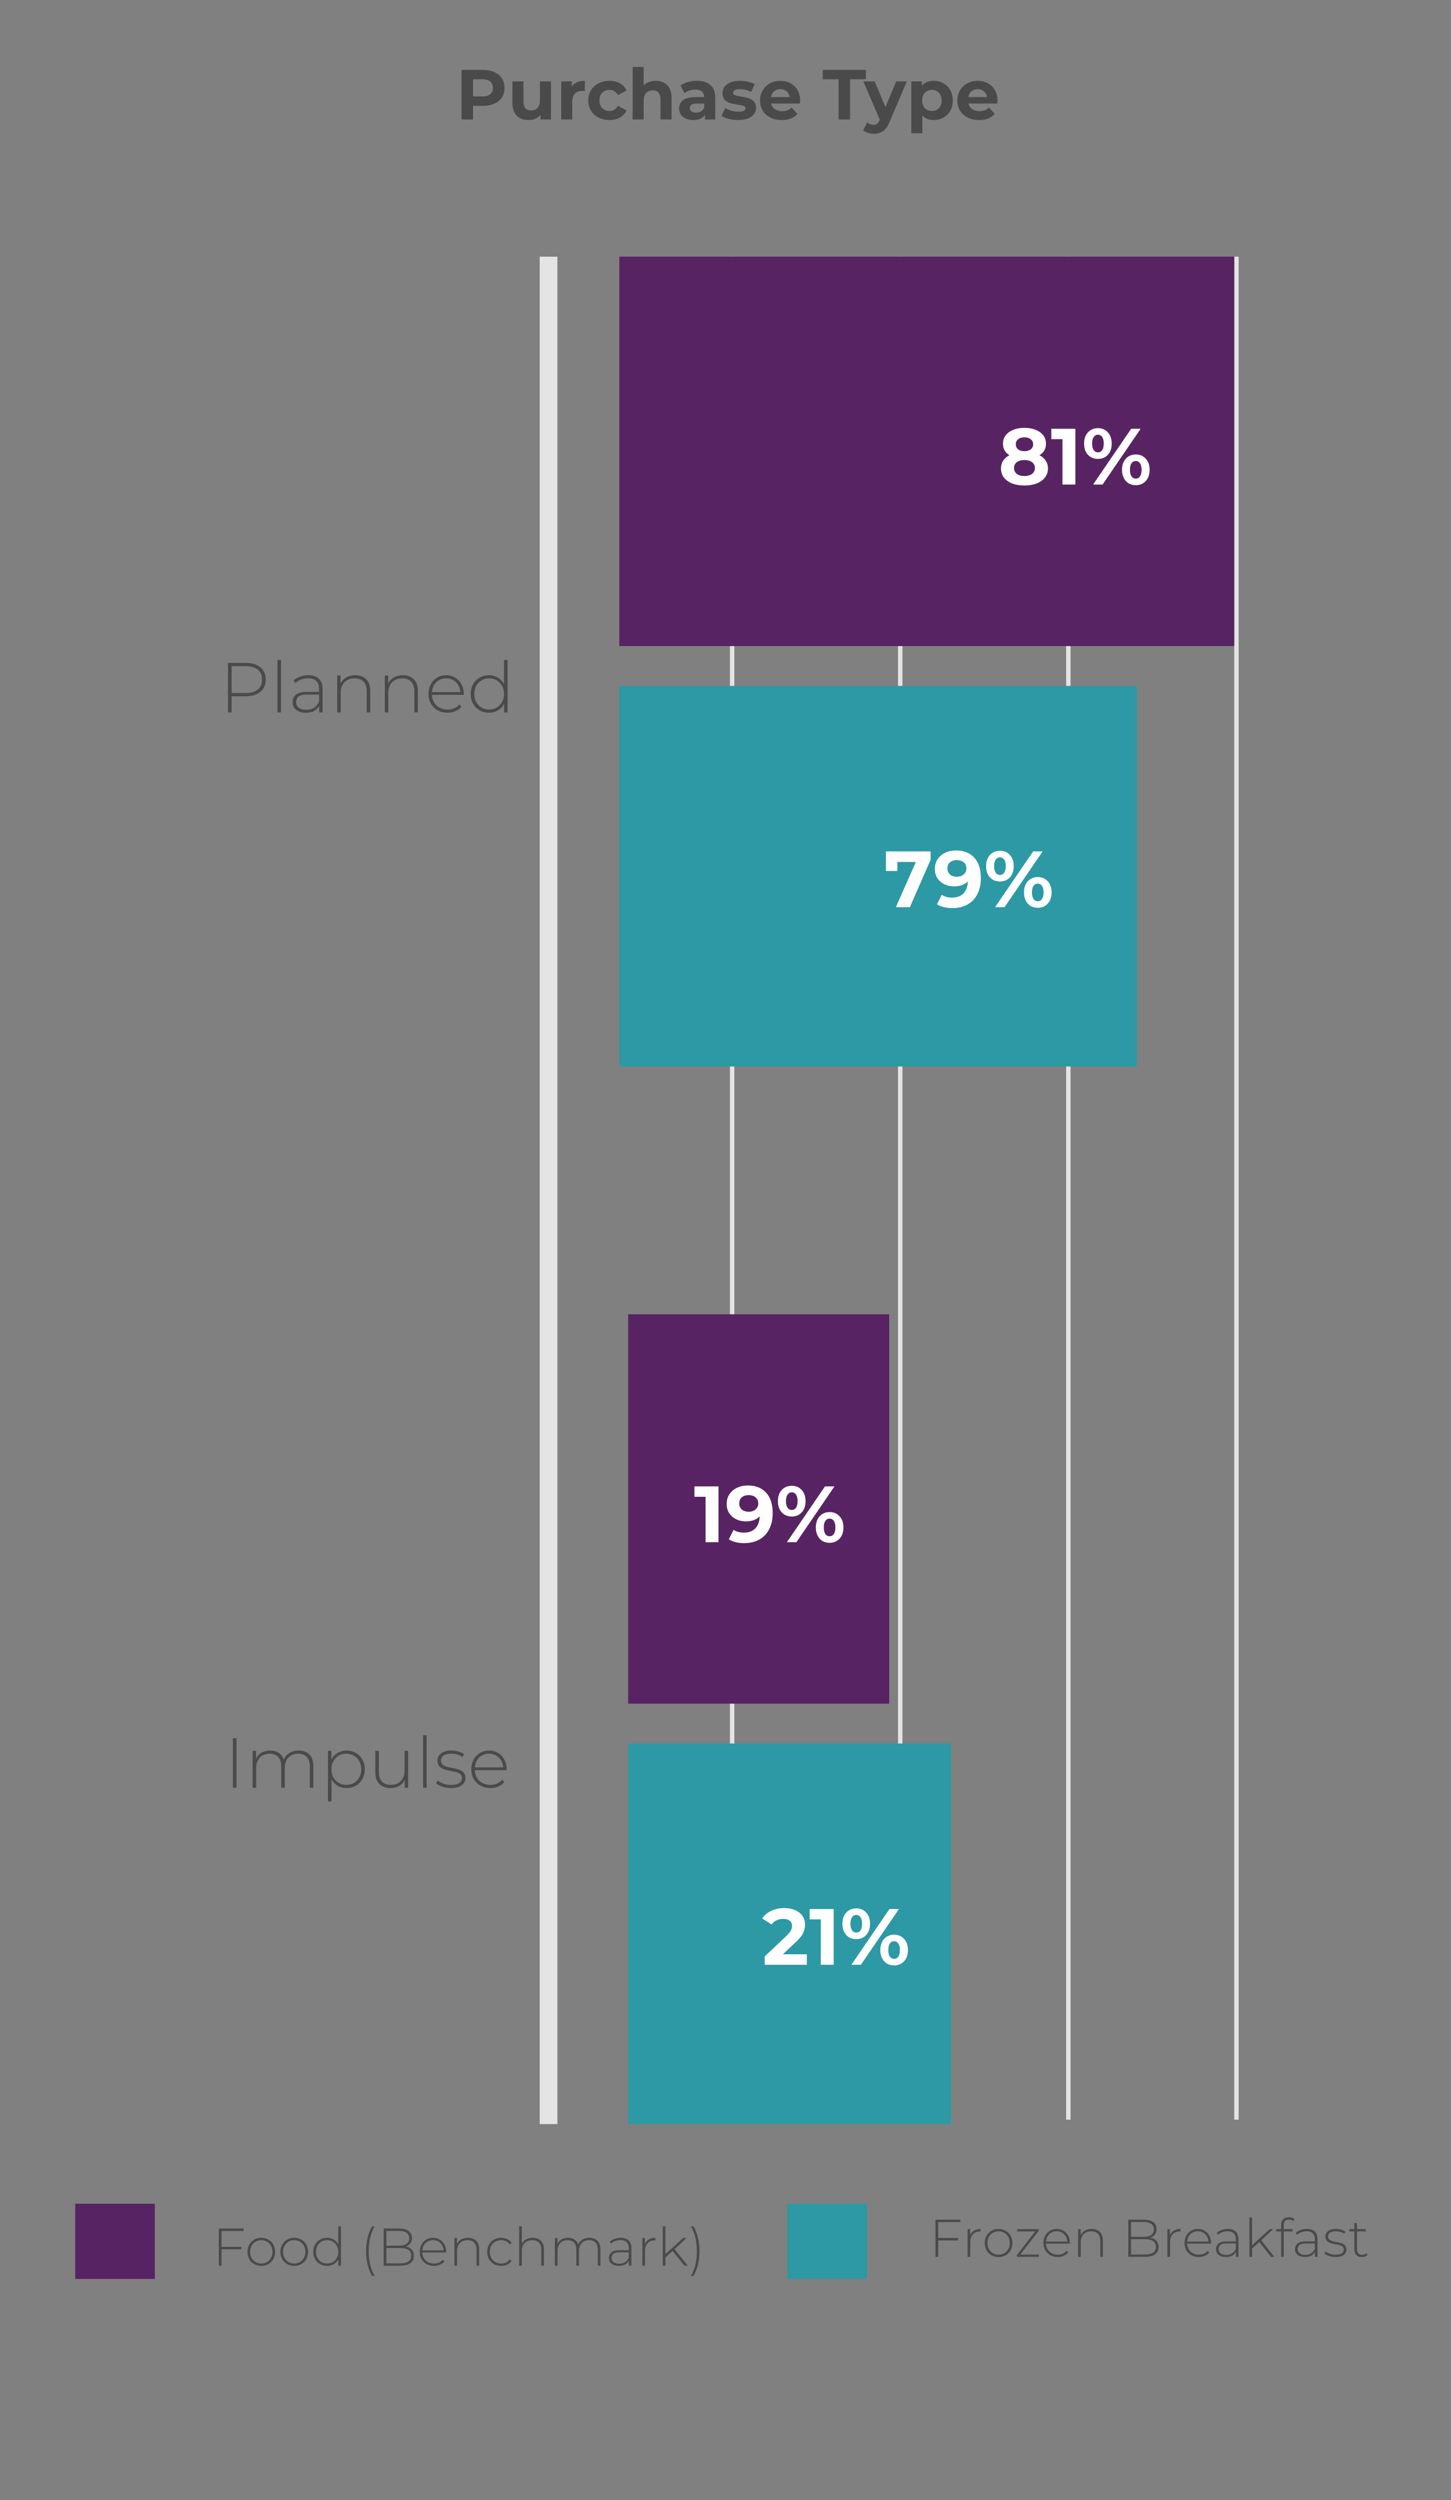 <svg width="328" height="565" viewBox="0 0 328 565" fill="none" xmlns="http://www.w3.org/2000/svg">
<rect x="0" y="0" width="328" height="565" fill="#808080" stroke="none"/>
<g clip-path="url(#clip0_58_832)">
<path d="M212.076 502.152V505.74H216.552V506.292H212.076V510H211.464V501.6H217.08V502.152H212.076ZM219.301 505.104C219.493 504.648 219.793 504.3 220.201 504.06C220.609 503.812 221.105 503.688 221.689 503.688V504.276L221.545 504.264C220.849 504.264 220.305 504.484 219.913 504.924C219.521 505.356 219.325 505.96 219.325 506.736V510H218.725V503.736H219.301V505.104ZM225.732 510.048C225.14 510.048 224.604 509.912 224.124 509.64C223.652 509.368 223.28 508.992 223.008 508.512C222.736 508.024 222.6 507.476 222.6 506.868C222.6 506.26 222.736 505.716 223.008 505.236C223.28 504.748 223.652 504.368 224.124 504.096C224.604 503.824 225.14 503.688 225.732 503.688C226.324 503.688 226.856 503.824 227.328 504.096C227.808 504.368 228.184 504.748 228.456 505.236C228.728 505.716 228.864 506.26 228.864 506.868C228.864 507.476 228.728 508.024 228.456 508.512C228.184 508.992 227.808 509.368 227.328 509.64C226.856 509.912 226.324 510.048 225.732 510.048ZM225.732 509.508C226.212 509.508 226.64 509.396 227.016 509.172C227.4 508.948 227.7 508.636 227.916 508.236C228.14 507.836 228.252 507.38 228.252 506.868C228.252 506.356 228.14 505.9 227.916 505.5C227.7 505.1 227.4 504.788 227.016 504.564C226.64 504.34 226.212 504.228 225.732 504.228C225.252 504.228 224.82 504.34 224.436 504.564C224.06 504.788 223.76 505.1 223.536 505.5C223.32 505.9 223.212 506.356 223.212 506.868C223.212 507.38 223.32 507.836 223.536 508.236C223.76 508.636 224.06 508.948 224.436 509.172C224.82 509.396 225.252 509.508 225.732 509.508ZM234.856 509.484V510H229.876V509.592L234.004 504.252H229.936V503.736H234.784V504.144L230.644 509.484H234.856ZM241.841 507.012H236.453C236.469 507.5 236.593 507.936 236.825 508.32C237.057 508.696 237.369 508.988 237.761 509.196C238.161 509.404 238.609 509.508 239.105 509.508C239.513 509.508 239.889 509.436 240.233 509.292C240.585 509.14 240.877 508.92 241.109 508.632L241.457 509.028C241.185 509.356 240.841 509.608 240.425 509.784C240.017 509.96 239.573 510.048 239.093 510.048C238.469 510.048 237.913 509.912 237.425 509.64C236.937 509.368 236.553 508.992 236.273 508.512C236.001 508.032 235.865 507.484 235.865 506.868C235.865 506.26 235.993 505.716 236.249 505.236C236.513 504.748 236.873 504.368 237.329 504.096C237.785 503.824 238.297 503.688 238.865 503.688C239.433 503.688 239.941 503.824 240.389 504.096C240.845 504.36 241.201 504.732 241.457 505.212C241.721 505.692 241.853 506.236 241.853 506.844L241.841 507.012ZM238.865 504.216C238.425 504.216 238.029 504.316 237.677 504.516C237.325 504.708 237.041 504.984 236.825 505.344C236.617 505.696 236.497 506.096 236.465 506.544H241.265C241.241 506.096 241.121 505.696 240.905 505.344C240.689 504.992 240.405 504.716 240.053 504.516C239.701 504.316 239.305 504.216 238.865 504.216ZM246.77 503.688C247.554 503.688 248.174 503.916 248.63 504.372C249.086 504.828 249.314 505.484 249.314 506.34V510H248.714V506.388C248.714 505.684 248.534 505.148 248.174 504.78C247.822 504.412 247.326 504.228 246.686 504.228C245.95 504.228 245.37 504.448 244.946 504.888C244.522 505.328 244.31 505.92 244.31 506.664V510H243.71V503.736H244.286V505.092C244.502 504.652 244.822 504.308 245.246 504.06C245.678 503.812 246.186 503.688 246.77 503.688ZM260.05 505.668C260.65 505.78 261.106 506.016 261.418 506.376C261.738 506.736 261.898 507.204 261.898 507.78C261.898 508.492 261.638 509.04 261.118 509.424C260.598 509.808 259.826 510 258.802 510H255.058V501.6H258.562C259.474 501.6 260.182 501.788 260.686 502.164C261.198 502.532 261.454 503.06 261.454 503.748C261.454 504.228 261.326 504.632 261.07 504.96C260.822 505.288 260.482 505.524 260.05 505.668ZM255.67 502.128V505.476H258.538C259.274 505.476 259.838 505.336 260.23 505.056C260.63 504.768 260.83 504.348 260.83 503.796C260.83 503.252 260.63 502.84 260.23 502.56C259.838 502.272 259.274 502.128 258.538 502.128H255.67ZM258.802 509.472C259.618 509.472 260.234 509.332 260.65 509.052C261.074 508.764 261.286 508.324 261.286 507.732C261.286 507.14 261.074 506.704 260.65 506.424C260.234 506.144 259.618 506.004 258.802 506.004H255.67V509.472H258.802ZM264.465 505.104C264.657 504.648 264.957 504.3 265.365 504.06C265.773 503.812 266.269 503.688 266.853 503.688V504.276L266.709 504.264C266.013 504.264 265.469 504.484 265.077 504.924C264.685 505.356 264.489 505.96 264.489 506.736V510H263.889V503.736H264.465V505.104ZM273.74 507.012H268.352C268.368 507.5 268.492 507.936 268.724 508.32C268.956 508.696 269.268 508.988 269.66 509.196C270.06 509.404 270.508 509.508 271.004 509.508C271.412 509.508 271.788 509.436 272.132 509.292C272.484 509.14 272.776 508.92 273.008 508.632L273.356 509.028C273.084 509.356 272.74 509.608 272.324 509.784C271.916 509.96 271.472 510.048 270.992 510.048C270.368 510.048 269.812 509.912 269.324 509.64C268.836 509.368 268.452 508.992 268.172 508.512C267.9 508.032 267.764 507.484 267.764 506.868C267.764 506.26 267.892 505.716 268.148 505.236C268.412 504.748 268.772 504.368 269.228 504.096C269.684 503.824 270.196 503.688 270.764 503.688C271.332 503.688 271.84 503.824 272.288 504.096C272.744 504.36 273.1 504.732 273.356 505.212C273.62 505.692 273.752 506.236 273.752 506.844L273.74 507.012ZM270.764 504.216C270.324 504.216 269.928 504.316 269.576 504.516C269.224 504.708 268.94 504.984 268.724 505.344C268.516 505.696 268.396 506.096 268.364 506.544H273.164C273.14 506.096 273.02 505.696 272.804 505.344C272.588 504.992 272.304 504.716 271.952 504.516C271.6 504.316 271.204 504.216 270.764 504.216ZM277.544 503.688C278.32 503.688 278.916 503.888 279.332 504.288C279.748 504.68 279.956 505.26 279.956 506.028V510H279.38V508.884C279.18 509.252 278.888 509.54 278.504 509.748C278.12 509.948 277.66 510.048 277.124 510.048C276.428 510.048 275.876 509.884 275.468 509.556C275.068 509.228 274.868 508.796 274.868 508.26C274.868 507.74 275.052 507.32 275.42 507C275.796 506.672 276.392 506.508 277.208 506.508H279.356V506.004C279.356 505.42 279.196 504.976 278.876 504.672C278.564 504.368 278.104 504.216 277.496 504.216C277.08 504.216 276.68 504.288 276.296 504.432C275.92 504.576 275.6 504.768 275.336 505.008L275.036 504.576C275.348 504.296 275.724 504.08 276.164 503.928C276.604 503.768 277.064 503.688 277.544 503.688ZM277.208 509.556C277.728 509.556 278.168 509.436 278.528 509.196C278.896 508.956 279.172 508.608 279.356 508.152V506.976H277.22C276.604 506.976 276.156 507.088 275.876 507.312C275.604 507.536 275.468 507.844 275.468 508.236C275.468 508.644 275.62 508.968 275.924 509.208C276.228 509.44 276.656 509.556 277.208 509.556ZM284.66 506.652L283.028 508.14V510H282.428V501.096H283.028V507.396L287.036 503.736H287.804L285.104 506.268L288.068 510H287.324L284.66 506.652ZM291.367 501.564C290.583 501.564 290.191 501.984 290.191 502.824V503.736H292.195V504.252H290.203V510H289.603V504.252H288.451V503.736H289.603V502.776C289.603 502.248 289.755 501.828 290.059 501.516C290.363 501.204 290.791 501.048 291.343 501.048C291.583 501.048 291.811 501.084 292.027 501.156C292.251 501.22 292.435 501.32 292.579 501.456L292.339 501.912C292.083 501.68 291.759 501.564 291.367 501.564ZM295.415 503.688C296.191 503.688 296.787 503.888 297.203 504.288C297.619 504.68 297.827 505.26 297.827 506.028V510H297.251V508.884C297.051 509.252 296.759 509.54 296.375 509.748C295.991 509.948 295.531 510.048 294.995 510.048C294.299 510.048 293.747 509.884 293.339 509.556C292.939 509.228 292.739 508.796 292.739 508.26C292.739 507.74 292.923 507.32 293.291 507C293.667 506.672 294.263 506.508 295.079 506.508H297.227V506.004C297.227 505.42 297.067 504.976 296.747 504.672C296.435 504.368 295.975 504.216 295.367 504.216C294.951 504.216 294.551 504.288 294.167 504.432C293.791 504.576 293.471 504.768 293.207 505.008L292.907 504.576C293.219 504.296 293.595 504.08 294.035 503.928C294.475 503.768 294.935 503.688 295.415 503.688ZM295.079 509.556C295.599 509.556 296.039 509.436 296.399 509.196C296.767 508.956 297.043 508.608 297.227 508.152V506.976H295.091C294.475 506.976 294.027 507.088 293.747 507.312C293.475 507.536 293.339 507.844 293.339 508.236C293.339 508.644 293.491 508.968 293.795 509.208C294.099 509.44 294.527 509.556 295.079 509.556ZM301.883 510.048C301.379 510.048 300.899 509.972 300.443 509.82C299.987 509.668 299.631 509.476 299.375 509.244L299.651 508.764C299.907 508.98 300.235 509.16 300.635 509.304C301.043 509.448 301.467 509.52 301.907 509.52C302.539 509.52 303.003 509.416 303.299 509.208C303.603 509 303.755 508.712 303.755 508.344C303.755 508.08 303.671 507.872 303.503 507.72C303.343 507.568 303.143 507.456 302.903 507.384C302.663 507.312 302.331 507.236 301.907 507.156C301.411 507.068 301.011 506.972 300.707 506.868C300.403 506.764 300.143 506.596 299.927 506.364C299.711 506.132 299.603 505.812 299.603 505.404C299.603 504.908 299.807 504.5 300.215 504.18C300.631 503.852 301.219 503.688 301.979 503.688C302.379 503.688 302.775 503.744 303.167 503.856C303.559 503.968 303.879 504.116 304.127 504.3L303.851 504.78C303.595 504.596 303.303 504.456 302.975 504.36C302.647 504.264 302.311 504.216 301.967 504.216C301.383 504.216 300.943 504.324 300.647 504.54C300.351 504.756 300.203 505.04 300.203 505.392C300.203 505.672 300.287 505.892 300.455 506.052C300.623 506.204 300.827 506.32 301.067 506.4C301.315 506.472 301.659 506.552 302.099 506.64C302.587 506.728 302.979 506.824 303.275 506.928C303.579 507.024 303.835 507.184 304.043 507.408C304.251 507.632 304.355 507.94 304.355 508.332C304.355 508.852 304.139 509.268 303.707 509.58C303.275 509.892 302.667 510.048 301.883 510.048ZM309.138 509.604C308.986 509.748 308.794 509.86 308.562 509.94C308.338 510.012 308.102 510.048 307.854 510.048C307.31 510.048 306.89 509.9 306.594 509.604C306.298 509.3 306.15 508.88 306.15 508.344V504.252H304.998V503.736H306.15V502.368H306.75V503.736H308.742V504.252H306.75V508.284C306.75 508.692 306.846 509.004 307.038 509.22C307.238 509.428 307.53 509.532 307.914 509.532C308.306 509.532 308.63 509.416 308.886 509.184L309.138 509.604Z" fill="#4A4A4A"/>
<path d="M50.076 504.152V507.74H54.552V508.292H50.076V512H49.464V503.6H55.08V504.152H50.076ZM59.068 512.048C58.476 512.048 57.94 511.912 57.46 511.64C56.988 511.368 56.616 510.992 56.344 510.512C56.072 510.024 55.936 509.476 55.936 508.868C55.936 508.26 56.072 507.716 56.344 507.236C56.616 506.748 56.988 506.368 57.46 506.096C57.94 505.824 58.476 505.688 59.068 505.688C59.66 505.688 60.192 505.824 60.664 506.096C61.144 506.368 61.52 506.748 61.792 507.236C62.064 507.716 62.2 508.26 62.2 508.868C62.2 509.476 62.064 510.024 61.792 510.512C61.52 510.992 61.144 511.368 60.664 511.64C60.192 511.912 59.66 512.048 59.068 512.048ZM59.068 511.508C59.548 511.508 59.976 511.396 60.352 511.172C60.736 510.948 61.036 510.636 61.252 510.236C61.476 509.836 61.588 509.38 61.588 508.868C61.588 508.356 61.476 507.9 61.252 507.5C61.036 507.1 60.736 506.788 60.352 506.564C59.976 506.34 59.548 506.228 59.068 506.228C58.588 506.228 58.156 506.34 57.772 506.564C57.396 506.788 57.096 507.1 56.872 507.5C56.656 507.9 56.548 508.356 56.548 508.868C56.548 509.38 56.656 509.836 56.872 510.236C57.096 510.636 57.396 510.948 57.772 511.172C58.156 511.396 58.588 511.508 59.068 511.508ZM66.509 512.048C65.917 512.048 65.381 511.912 64.901 511.64C64.429 511.368 64.057 510.992 63.785 510.512C63.513 510.024 63.377 509.476 63.377 508.868C63.377 508.26 63.513 507.716 63.785 507.236C64.057 506.748 64.429 506.368 64.901 506.096C65.381 505.824 65.917 505.688 66.509 505.688C67.101 505.688 67.633 505.824 68.105 506.096C68.585 506.368 68.961 506.748 69.233 507.236C69.505 507.716 69.641 508.26 69.641 508.868C69.641 509.476 69.505 510.024 69.233 510.512C68.961 510.992 68.585 511.368 68.105 511.64C67.633 511.912 67.101 512.048 66.509 512.048ZM66.509 511.508C66.989 511.508 67.417 511.396 67.793 511.172C68.177 510.948 68.477 510.636 68.693 510.236C68.917 509.836 69.029 509.38 69.029 508.868C69.029 508.356 68.917 507.9 68.693 507.5C68.477 507.1 68.177 506.788 67.793 506.564C67.417 506.34 66.989 506.228 66.509 506.228C66.029 506.228 65.597 506.34 65.213 506.564C64.837 506.788 64.537 507.1 64.313 507.5C64.097 507.9 63.989 508.356 63.989 508.868C63.989 509.38 64.097 509.836 64.313 510.236C64.537 510.636 64.837 510.948 65.213 511.172C65.597 511.396 66.029 511.508 66.509 511.508ZM77.07 503.096V512H76.483V510.524C76.234 511.012 75.886 511.388 75.439 511.652C74.99 511.916 74.483 512.048 73.915 512.048C73.331 512.048 72.802 511.912 72.331 511.64C71.859 511.368 71.487 510.992 71.215 510.512C70.951 510.032 70.819 509.484 70.819 508.868C70.819 508.252 70.951 507.704 71.215 507.224C71.487 506.736 71.859 506.36 72.331 506.096C72.802 505.824 73.331 505.688 73.915 505.688C74.475 505.688 74.975 505.82 75.415 506.084C75.862 506.348 76.215 506.716 76.471 507.188V503.096H77.07ZM73.951 511.508C74.43 511.508 74.859 511.396 75.234 511.172C75.618 510.948 75.918 510.636 76.135 510.236C76.359 509.836 76.471 509.38 76.471 508.868C76.471 508.356 76.359 507.9 76.135 507.5C75.918 507.1 75.618 506.788 75.234 506.564C74.859 506.34 74.43 506.228 73.951 506.228C73.471 506.228 73.038 506.34 72.654 506.564C72.278 506.788 71.978 507.1 71.754 507.5C71.538 507.9 71.43 508.356 71.43 508.868C71.43 509.38 71.538 509.836 71.754 510.236C71.978 510.636 72.278 510.948 72.654 511.172C73.038 511.396 73.471 511.508 73.951 511.508ZM84.122 514.328C83.682 513.592 83.342 512.748 83.102 511.796C82.87 510.844 82.754 509.816 82.754 508.712C82.754 507.608 82.87 506.576 83.102 505.616C83.342 504.648 83.682 503.808 84.122 503.096H84.698C83.794 504.64 83.342 506.512 83.342 508.712C83.342 510.912 83.794 512.784 84.698 514.328H84.122ZM91.722 507.668C92.322 507.78 92.778 508.016 93.09 508.376C93.41 508.736 93.57 509.204 93.57 509.78C93.57 510.492 93.31 511.04 92.79 511.424C92.27 511.808 91.498 512 90.474 512H86.73V503.6H90.234C91.146 503.6 91.854 503.788 92.358 504.164C92.87 504.532 93.126 505.06 93.126 505.748C93.126 506.228 92.998 506.632 92.742 506.96C92.494 507.288 92.154 507.524 91.722 507.668ZM87.342 504.128V507.476H90.21C90.946 507.476 91.51 507.336 91.902 507.056C92.302 506.768 92.502 506.348 92.502 505.796C92.502 505.252 92.302 504.84 91.902 504.56C91.51 504.272 90.946 504.128 90.21 504.128H87.342ZM90.474 511.472C91.29 511.472 91.906 511.332 92.322 511.052C92.746 510.764 92.958 510.324 92.958 509.732C92.958 509.14 92.746 508.704 92.322 508.424C91.906 508.144 91.29 508.004 90.474 508.004H87.342V511.472H90.474ZM100.853 509.012H95.465C95.481 509.5 95.605 509.936 95.837 510.32C96.069 510.696 96.381 510.988 96.773 511.196C97.173 511.404 97.621 511.508 98.117 511.508C98.525 511.508 98.901 511.436 99.245 511.292C99.597 511.14 99.889 510.92 100.121 510.632L100.469 511.028C100.197 511.356 99.853 511.608 99.437 511.784C99.029 511.96 98.585 512.048 98.105 512.048C97.481 512.048 96.925 511.912 96.437 511.64C95.949 511.368 95.565 510.992 95.285 510.512C95.013 510.032 94.877 509.484 94.877 508.868C94.877 508.26 95.005 507.716 95.261 507.236C95.525 506.748 95.885 506.368 96.341 506.096C96.797 505.824 97.309 505.688 97.877 505.688C98.445 505.688 98.953 505.824 99.401 506.096C99.857 506.36 100.213 506.732 100.469 507.212C100.733 507.692 100.865 508.236 100.865 508.844L100.853 509.012ZM97.877 506.216C97.437 506.216 97.041 506.316 96.689 506.516C96.337 506.708 96.053 506.984 95.837 507.344C95.629 507.696 95.509 508.096 95.477 508.544H100.277C100.253 508.096 100.133 507.696 99.917 507.344C99.701 506.992 99.417 506.716 99.065 506.516C98.713 506.316 98.317 506.216 97.877 506.216ZM105.781 505.688C106.565 505.688 107.185 505.916 107.641 506.372C108.097 506.828 108.325 507.484 108.325 508.34V512H107.725V508.388C107.725 507.684 107.545 507.148 107.185 506.78C106.833 506.412 106.337 506.228 105.697 506.228C104.961 506.228 104.381 506.448 103.957 506.888C103.533 507.328 103.321 507.92 103.321 508.664V512H102.721V505.736H103.297V507.092C103.513 506.652 103.833 506.308 104.257 506.06C104.689 505.812 105.197 505.688 105.781 505.688ZM113.291 512.048C112.683 512.048 112.139 511.912 111.659 511.64C111.179 511.368 110.803 510.992 110.531 510.512C110.259 510.024 110.123 509.476 110.123 508.868C110.123 508.252 110.259 507.704 110.531 507.224C110.803 506.736 111.179 506.36 111.659 506.096C112.139 505.824 112.683 505.688 113.291 505.688C113.795 505.688 114.251 505.788 114.659 505.988C115.075 506.18 115.411 506.464 115.667 506.84L115.223 507.164C114.999 506.852 114.719 506.62 114.383 506.468C114.055 506.308 113.691 506.228 113.291 506.228C112.803 506.228 112.363 506.34 111.971 506.564C111.587 506.78 111.283 507.088 111.059 507.488C110.843 507.888 110.735 508.348 110.735 508.868C110.735 509.388 110.843 509.848 111.059 510.248C111.283 510.648 111.587 510.96 111.971 511.184C112.363 511.4 112.803 511.508 113.291 511.508C113.691 511.508 114.055 511.432 114.383 511.28C114.719 511.12 114.999 510.884 115.223 510.572L115.667 510.896C115.411 511.272 115.075 511.56 114.659 511.76C114.251 511.952 113.795 512.048 113.291 512.048ZM120.418 505.688C121.202 505.688 121.822 505.916 122.278 506.372C122.734 506.828 122.962 507.484 122.962 508.34V512H122.362V508.388C122.362 507.684 122.182 507.148 121.822 506.78C121.47 506.412 120.974 506.228 120.334 506.228C119.598 506.228 119.018 506.448 118.594 506.888C118.17 507.328 117.958 507.92 117.958 508.664V512H117.358V503.096H117.958V507.044C118.174 506.612 118.494 506.28 118.918 506.048C119.342 505.808 119.842 505.688 120.418 505.688ZM133.232 505.688C134.008 505.688 134.616 505.916 135.056 506.372C135.504 506.828 135.728 507.484 135.728 508.34V512H135.128V508.388C135.128 507.684 134.956 507.148 134.612 506.78C134.268 506.412 133.788 506.228 133.172 506.228C132.468 506.228 131.908 506.448 131.492 506.888C131.084 507.328 130.88 507.92 130.88 508.664V512H130.28V508.388C130.28 507.684 130.108 507.148 129.764 506.78C129.42 506.412 128.94 506.228 128.324 506.228C127.62 506.228 127.06 506.448 126.644 506.888C126.236 507.328 126.032 507.92 126.032 508.664V512H125.432V505.736H126.008V507.08C126.216 506.64 126.524 506.3 126.932 506.06C127.348 505.812 127.84 505.688 128.408 505.688C128.976 505.688 129.456 505.816 129.848 506.072C130.248 506.328 130.532 506.704 130.7 507.2C130.908 506.736 131.232 506.368 131.672 506.096C132.12 505.824 132.64 505.688 133.232 505.688ZM140.318 505.688C141.094 505.688 141.69 505.888 142.106 506.288C142.522 506.68 142.73 507.26 142.73 508.028V512H142.154V510.884C141.954 511.252 141.662 511.54 141.278 511.748C140.894 511.948 140.434 512.048 139.898 512.048C139.202 512.048 138.65 511.884 138.242 511.556C137.842 511.228 137.642 510.796 137.642 510.26C137.642 509.74 137.826 509.32 138.194 509C138.57 508.672 139.166 508.508 139.982 508.508H142.13V508.004C142.13 507.42 141.97 506.976 141.65 506.672C141.338 506.368 140.878 506.216 140.27 506.216C139.854 506.216 139.454 506.288 139.07 506.432C138.694 506.576 138.374 506.768 138.11 507.008L137.81 506.576C138.122 506.296 138.498 506.08 138.938 505.928C139.378 505.768 139.838 505.688 140.318 505.688ZM139.982 511.556C140.502 511.556 140.942 511.436 141.302 511.196C141.67 510.956 141.946 510.608 142.13 510.152V508.976H139.994C139.378 508.976 138.93 509.088 138.65 509.312C138.378 509.536 138.242 509.844 138.242 510.236C138.242 510.644 138.394 510.968 138.698 511.208C139.002 511.44 139.43 511.556 139.982 511.556ZM145.778 507.104C145.97 506.648 146.27 506.3 146.678 506.06C147.086 505.812 147.582 505.688 148.166 505.688V506.276L148.022 506.264C147.326 506.264 146.782 506.484 146.39 506.924C145.998 507.356 145.802 507.96 145.802 508.736V512H145.202V505.736H145.778V507.104ZM152.051 508.652L150.419 510.14V512H149.819V503.096H150.419V509.396L154.427 505.736H155.195L152.495 508.268L155.459 512H154.715L152.051 508.652ZM156.178 514.328C156.642 513.544 156.982 512.688 157.198 511.76C157.414 510.832 157.522 509.816 157.522 508.712C157.522 507.608 157.414 506.592 157.198 505.664C156.982 504.736 156.642 503.88 156.178 503.096H156.742C157.19 503.808 157.53 504.648 157.762 505.616C158.002 506.576 158.122 507.608 158.122 508.712C158.122 509.816 158.002 510.848 157.762 511.808C157.53 512.76 157.19 513.6 156.742 514.328H156.178Z" fill="#4A4A4A"/>
<rect x="17" y="498" width="18" height="17" fill="#582362"/>
<rect x="178" y="498" width="18" height="17" fill="#2C99A4"/>
<path d="M109.184 15.8C110.176 15.8 111.034 15.965 111.76 16.296C112.496 16.627 113.061 17.096 113.456 17.704C113.85 18.312 114.048 19.032 114.048 19.864C114.048 20.685 113.85 21.405 113.456 22.024C113.061 22.632 112.496 23.101 111.76 23.432C111.034 23.752 110.176 23.912 109.184 23.912H106.928V27H104.336V15.8H109.184ZM109.04 21.8C109.818 21.8 110.41 21.635 110.816 21.304C111.221 20.963 111.424 20.483 111.424 19.864C111.424 19.235 111.221 18.755 110.816 18.424C110.41 18.083 109.818 17.912 109.04 17.912H106.928V21.8H109.04ZM124.551 18.392V27H122.183V25.976C121.852 26.349 121.457 26.637 120.999 26.84C120.54 27.032 120.044 27.128 119.511 27.128C118.38 27.128 117.484 26.803 116.823 26.152C116.161 25.501 115.831 24.536 115.831 23.256V18.392H118.327V22.888C118.327 24.275 118.908 24.968 120.071 24.968C120.668 24.968 121.148 24.776 121.511 24.392C121.873 23.997 122.055 23.416 122.055 22.648V18.392H124.551ZM129.247 19.528C129.546 19.112 129.946 18.797 130.447 18.584C130.959 18.371 131.546 18.264 132.207 18.264V20.568C131.93 20.547 131.743 20.536 131.647 20.536C130.932 20.536 130.372 20.739 129.967 21.144C129.562 21.539 129.359 22.136 129.359 22.936V27H126.863V18.392H129.247V19.528ZM137.773 27.128C136.856 27.128 136.029 26.941 135.293 26.568C134.568 26.184 133.997 25.656 133.581 24.984C133.176 24.312 132.973 23.549 132.973 22.696C132.973 21.843 133.176 21.08 133.581 20.408C133.997 19.736 134.568 19.213 135.293 18.84C136.029 18.456 136.856 18.264 137.773 18.264C138.68 18.264 139.469 18.456 140.141 18.84C140.824 19.213 141.32 19.752 141.629 20.456L139.693 21.496C139.245 20.707 138.6 20.312 137.757 20.312C137.106 20.312 136.568 20.525 136.141 20.952C135.714 21.379 135.501 21.96 135.501 22.696C135.501 23.432 135.714 24.013 136.141 24.44C136.568 24.867 137.106 25.08 137.757 25.08C138.61 25.08 139.256 24.685 139.693 23.896L141.629 24.952C141.32 25.635 140.824 26.168 140.141 26.552C139.469 26.936 138.68 27.128 137.773 27.128ZM148.236 18.264C149.302 18.264 150.161 18.584 150.812 19.224C151.473 19.864 151.804 20.813 151.804 22.072V27H149.308V22.456C149.308 21.773 149.158 21.267 148.86 20.936C148.561 20.595 148.129 20.424 147.564 20.424C146.934 20.424 146.433 20.621 146.06 21.016C145.686 21.4 145.5 21.976 145.5 22.744V27H143.004V15.128H145.5V19.288C145.83 18.957 146.23 18.707 146.7 18.536C147.169 18.355 147.681 18.264 148.236 18.264ZM157.538 18.264C158.871 18.264 159.895 18.584 160.61 19.224C161.325 19.853 161.682 20.808 161.682 22.088V27H159.346V25.928C158.877 26.728 158.002 27.128 156.722 27.128C156.061 27.128 155.485 27.016 154.994 26.792C154.514 26.568 154.146 26.259 153.89 25.864C153.634 25.469 153.506 25.021 153.506 24.52C153.506 23.72 153.805 23.091 154.402 22.632C155.01 22.173 155.943 21.944 157.202 21.944H159.186C159.186 21.4 159.021 20.984 158.69 20.696C158.359 20.397 157.863 20.248 157.202 20.248C156.743 20.248 156.29 20.323 155.842 20.472C155.405 20.611 155.031 20.803 154.722 21.048L153.826 19.304C154.295 18.973 154.855 18.717 155.506 18.536C156.167 18.355 156.845 18.264 157.538 18.264ZM157.346 25.448C157.773 25.448 158.151 25.352 158.482 25.16C158.813 24.957 159.047 24.664 159.186 24.28V23.4H157.474C156.45 23.4 155.938 23.736 155.938 24.408C155.938 24.728 156.061 24.984 156.306 25.176C156.562 25.357 156.909 25.448 157.346 25.448ZM166.837 27.128C166.122 27.128 165.424 27.043 164.741 26.872C164.058 26.691 163.514 26.467 163.109 26.2L163.941 24.408C164.325 24.653 164.789 24.856 165.333 25.016C165.877 25.165 166.41 25.24 166.933 25.24C167.989 25.24 168.517 24.979 168.517 24.456C168.517 24.211 168.373 24.035 168.085 23.928C167.797 23.821 167.354 23.731 166.757 23.656C166.053 23.549 165.472 23.427 165.013 23.288C164.554 23.149 164.154 22.904 163.813 22.552C163.482 22.2 163.317 21.699 163.317 21.048C163.317 20.504 163.472 20.024 163.781 19.608C164.101 19.181 164.56 18.851 165.157 18.616C165.765 18.381 166.48 18.264 167.301 18.264C167.909 18.264 168.512 18.333 169.109 18.472C169.717 18.6 170.218 18.781 170.613 19.016L169.781 20.792C169.024 20.365 168.197 20.152 167.301 20.152C166.768 20.152 166.368 20.227 166.101 20.376C165.834 20.525 165.701 20.717 165.701 20.952C165.701 21.219 165.845 21.405 166.133 21.512C166.421 21.619 166.88 21.72 167.509 21.816C168.213 21.933 168.789 22.061 169.237 22.2C169.685 22.328 170.074 22.568 170.405 22.92C170.736 23.272 170.901 23.763 170.901 24.392C170.901 24.925 170.741 25.4 170.421 25.816C170.101 26.232 169.632 26.557 169.013 26.792C168.405 27.016 167.68 27.128 166.837 27.128ZM180.873 22.728C180.873 22.76 180.857 22.984 180.825 23.4H174.313C174.43 23.933 174.708 24.355 175.145 24.664C175.582 24.973 176.126 25.128 176.777 25.128C177.225 25.128 177.62 25.064 177.961 24.936C178.313 24.797 178.638 24.584 178.937 24.296L180.265 25.736C179.454 26.664 178.27 27.128 176.713 27.128C175.742 27.128 174.884 26.941 174.137 26.568C173.39 26.184 172.814 25.656 172.409 24.984C172.004 24.312 171.801 23.549 171.801 22.696C171.801 21.853 171.998 21.096 172.393 20.424C172.798 19.741 173.348 19.213 174.041 18.84C174.745 18.456 175.529 18.264 176.393 18.264C177.236 18.264 177.998 18.445 178.681 18.808C179.364 19.171 179.897 19.693 180.281 20.376C180.676 21.048 180.873 21.832 180.873 22.728ZM176.409 20.152C175.844 20.152 175.369 20.312 174.985 20.632C174.601 20.952 174.366 21.389 174.281 21.944H178.521C178.436 21.4 178.201 20.968 177.817 20.648C177.433 20.317 176.964 20.152 176.409 20.152ZM189.562 17.912H185.978V15.8H195.738V17.912H192.154V27H189.562V17.912ZM204.985 18.392L201.097 27.528C200.702 28.52 200.212 29.219 199.625 29.624C199.049 30.029 198.35 30.232 197.529 30.232C197.081 30.232 196.638 30.163 196.201 30.024C195.764 29.885 195.406 29.693 195.129 29.448L196.041 27.672C196.233 27.843 196.452 27.976 196.697 28.072C196.953 28.168 197.204 28.216 197.449 28.216C197.79 28.216 198.068 28.131 198.281 27.96C198.494 27.8 198.686 27.528 198.857 27.144L198.889 27.064L195.161 18.392H197.737L200.153 24.232L202.585 18.392H204.985ZM211.092 18.264C211.892 18.264 212.617 18.451 213.268 18.824C213.929 19.187 214.446 19.704 214.82 20.376C215.193 21.037 215.38 21.811 215.38 22.696C215.38 23.581 215.193 24.36 214.82 25.032C214.446 25.693 213.929 26.211 213.268 26.584C212.617 26.947 211.892 27.128 211.092 27.128C209.993 27.128 209.129 26.781 208.5 26.088V30.104H206.004V18.392H208.388V19.384C209.006 18.637 209.908 18.264 211.092 18.264ZM210.66 25.08C211.3 25.08 211.822 24.867 212.228 24.44C212.644 24.003 212.852 23.421 212.852 22.696C212.852 21.971 212.644 21.395 212.228 20.968C211.822 20.531 211.3 20.312 210.66 20.312C210.02 20.312 209.492 20.531 209.076 20.968C208.67 21.395 208.468 21.971 208.468 22.696C208.468 23.421 208.67 24.003 209.076 24.44C209.492 24.867 210.02 25.08 210.66 25.08ZM225.482 22.728C225.482 22.76 225.466 22.984 225.434 23.4H218.922C219.04 23.933 219.317 24.355 219.754 24.664C220.192 24.973 220.736 25.128 221.386 25.128C221.834 25.128 222.229 25.064 222.57 24.936C222.922 24.797 223.248 24.584 223.546 24.296L224.874 25.736C224.064 26.664 222.88 27.128 221.322 27.128C220.352 27.128 219.493 26.941 218.746 26.568C218 26.184 217.424 25.656 217.018 24.984C216.613 24.312 216.41 23.549 216.41 22.696C216.41 21.853 216.608 21.096 217.002 20.424C217.408 19.741 217.957 19.213 218.65 18.84C219.354 18.456 220.138 18.264 221.002 18.264C221.845 18.264 222.608 18.445 223.29 18.808C223.973 19.171 224.506 19.693 224.89 20.376C225.285 21.048 225.482 21.832 225.482 22.728ZM221.018 20.152C220.453 20.152 219.978 20.312 219.594 20.632C219.21 20.952 218.976 21.389 218.89 21.944H223.13C223.045 21.4 222.81 20.968 222.426 20.648C222.042 20.317 221.573 20.152 221.018 20.152Z" fill="#4A4A4A"/>
<path d="M55.554 149.8C56.962 149.8 58.066 150.136 58.866 150.808C59.666 151.469 60.066 152.392 60.066 153.576C60.066 154.749 59.666 155.672 58.866 156.344C58.066 157.005 56.962 157.336 55.554 157.336L52.354 157.336L52.354 161L51.538 161L51.538 149.8L55.554 149.8ZM55.554 156.6C56.749 156.6 57.661 156.339 58.29 155.816C58.919 155.293 59.234 154.547 59.234 153.576C59.234 152.605 58.919 151.859 58.29 151.336C57.661 150.803 56.749 150.536 55.554 150.536L52.354 150.536L52.354 156.6L55.554 156.6ZM62.719 149.128L63.519 149.128L63.519 161L62.719 161L62.719 149.128ZM69.707 152.584C70.742 152.584 71.537 152.851 72.091 153.384C72.646 153.907 72.923 154.68 72.923 155.704L72.923 161L72.155 161L72.155 159.512C71.889 160.003 71.499 160.387 70.987 160.664C70.475 160.931 69.862 161.064 69.147 161.064C68.219 161.064 67.483 160.845 66.939 160.408C66.406 159.971 66.139 159.395 66.139 158.68C66.139 157.987 66.385 157.427 66.875 157C67.377 156.563 68.171 156.344 69.259 156.344L72.123 156.344L72.123 155.672C72.123 154.893 71.91 154.301 71.483 153.896C71.067 153.491 70.454 153.288 69.643 153.288C69.089 153.288 68.555 153.384 68.043 153.576C67.542 153.768 67.115 154.024 66.763 154.344L66.363 153.768C66.779 153.395 67.281 153.107 67.867 152.904C68.454 152.691 69.067 152.584 69.707 152.584ZM69.259 160.408C69.953 160.408 70.539 160.248 71.019 159.928C71.51 159.608 71.878 159.144 72.123 158.536L72.123 156.968L69.275 156.968C68.454 156.968 67.857 157.117 67.483 157.416C67.121 157.715 66.939 158.125 66.939 158.648C66.939 159.192 67.142 159.624 67.547 159.944C67.953 160.253 68.523 160.408 69.259 160.408ZM80.299 152.584C81.345 152.584 82.171 152.888 82.779 153.496C83.387 154.104 83.691 154.979 83.691 156.12L83.691 161L82.891 161L82.891 156.184C82.891 155.245 82.651 154.531 82.171 154.04C81.702 153.549 81.041 153.304 80.187 153.304C79.206 153.304 78.433 153.597 77.867 154.184C77.302 154.771 77.019 155.56 77.019 156.552L77.019 161L76.219 161L76.219 152.648L76.987 152.648L76.987 154.456C77.275 153.869 77.702 153.411 78.267 153.08C78.843 152.749 79.521 152.584 80.299 152.584ZM91.065 152.584C92.11 152.584 92.937 152.888 93.545 153.496C94.153 154.104 94.457 154.979 94.457 156.12L94.457 161L93.657 161L93.657 156.184C93.657 155.245 93.417 154.531 92.937 154.04C92.468 153.549 91.806 153.304 90.953 153.304C89.972 153.304 89.198 153.597 88.633 154.184C88.068 154.771 87.785 155.56 87.785 156.552L87.785 161L86.985 161L86.985 152.648L87.753 152.648L87.753 154.456C88.041 153.869 88.468 153.411 89.033 153.08C89.609 152.749 90.286 152.584 91.065 152.584ZM104.822 157.016L97.638 157.016C97.66 157.667 97.825 158.248 98.134 158.76C98.444 159.261 98.86 159.651 99.382 159.928C99.916 160.205 100.513 160.344 101.174 160.344C101.718 160.344 102.22 160.248 102.678 160.056C103.148 159.853 103.537 159.56 103.846 159.176L104.31 159.704C103.948 160.141 103.489 160.477 102.934 160.712C102.39 160.947 101.798 161.064 101.158 161.064C100.326 161.064 99.585 160.883 98.934 160.52C98.284 160.157 97.772 159.656 97.398 159.016C97.036 158.376 96.854 157.645 96.854 156.824C96.854 156.013 97.025 155.288 97.366 154.648C97.718 153.997 98.198 153.491 98.806 153.128C99.414 152.765 100.097 152.584 100.854 152.584C101.612 152.584 102.289 152.765 102.886 153.128C103.494 153.48 103.969 153.976 104.31 154.616C104.662 155.256 104.838 155.981 104.838 156.792L104.822 157.016ZM100.854 153.288C100.268 153.288 99.74 153.421 99.27 153.688C98.801 153.944 98.422 154.312 98.134 154.792C97.857 155.261 97.697 155.795 97.654 156.392L104.054 156.392C104.022 155.795 103.862 155.261 103.574 154.792C103.286 154.323 102.908 153.955 102.438 153.688C101.969 153.421 101.441 153.288 100.854 153.288ZM114.737 149.128L114.737 161L113.953 161L113.953 159.032C113.623 159.683 113.159 160.184 112.561 160.536C111.964 160.888 111.287 161.064 110.529 161.064C109.751 161.064 109.047 160.883 108.417 160.52C107.788 160.157 107.292 159.656 106.929 159.016C106.577 158.376 106.401 157.645 106.401 156.824C106.401 156.003 106.577 155.272 106.929 154.632C107.292 153.981 107.788 153.48 108.417 153.128C109.047 152.765 109.751 152.584 110.529 152.584C111.276 152.584 111.943 152.76 112.529 153.112C113.127 153.464 113.596 153.955 113.937 154.584L113.937 149.128L114.737 149.128ZM110.577 160.344C111.217 160.344 111.788 160.195 112.289 159.896C112.801 159.597 113.201 159.181 113.489 158.648C113.788 158.115 113.937 157.507 113.937 156.824C113.937 156.141 113.788 155.533 113.489 155C113.201 154.467 112.801 154.051 112.289 153.752C111.788 153.453 111.217 153.304 110.577 153.304C109.937 153.304 109.361 153.453 108.849 153.752C108.348 154.051 107.948 154.467 107.649 155C107.361 155.533 107.217 156.141 107.217 156.824C107.217 157.507 107.361 158.115 107.649 158.648C107.948 159.181 108.348 159.597 108.849 159.896C109.361 160.195 109.937 160.344 110.577 160.344Z" fill="#4A4A4A"/>
<path d="M52.647 392.8L53.463 392.8L53.463 404L52.647 404L52.647 392.8ZM67.51 395.584C68.545 395.584 69.355 395.888 69.942 396.496C70.539 397.104 70.838 397.979 70.838 399.12L70.838 404L70.038 404L70.038 399.184C70.038 398.245 69.809 397.531 69.35 397.04C68.891 396.549 68.251 396.304 67.43 396.304C66.491 396.304 65.745 396.597 65.19 397.184C64.646 397.771 64.374 398.56 64.374 399.552L64.374 404L63.574 404L63.574 399.184C63.574 398.245 63.345 397.531 62.886 397.04C62.427 396.549 61.787 396.304 60.966 396.304C60.027 396.304 59.281 396.597 58.726 397.184C58.182 397.771 57.91 398.56 57.91 399.552L57.91 404L57.11 404L57.11 395.648L57.878 395.648L57.878 397.44C58.155 396.853 58.566 396.4 59.11 396.08C59.665 395.749 60.321 395.584 61.078 395.584C61.835 395.584 62.475 395.755 62.998 396.096C63.531 396.437 63.91 396.939 64.134 397.6C64.411 396.981 64.843 396.491 65.43 396.128C66.027 395.765 66.721 395.584 67.51 395.584ZM78.333 395.584C79.112 395.584 79.816 395.765 80.445 396.128C81.075 396.491 81.565 396.992 81.917 397.632C82.28 398.272 82.461 399.003 82.461 399.824C82.461 400.645 82.28 401.381 81.917 402.032C81.565 402.672 81.075 403.173 80.445 403.536C79.816 403.888 79.112 404.064 78.333 404.064C77.597 404.064 76.931 403.893 76.333 403.552C75.736 403.2 75.272 402.715 74.941 402.096L74.941 407.104L74.141 407.104L74.141 395.648L74.909 395.648L74.909 397.616C75.24 396.976 75.704 396.48 76.301 396.128C76.909 395.765 77.587 395.584 78.333 395.584ZM78.285 403.344C78.925 403.344 79.501 403.195 80.013 402.896C80.525 402.597 80.925 402.181 81.213 401.648C81.512 401.115 81.661 400.507 81.661 399.824C81.661 399.141 81.512 398.533 81.213 398C80.925 397.467 80.525 397.051 80.013 396.752C79.501 396.453 78.925 396.304 78.285 396.304C77.645 396.304 77.069 396.453 76.557 396.752C76.056 397.051 75.656 397.467 75.357 398C75.069 398.533 74.925 399.141 74.925 399.824C74.925 400.507 75.069 401.115 75.357 401.648C75.656 402.181 76.056 402.597 76.557 402.896C77.069 403.195 77.645 403.344 78.285 403.344ZM92.25 395.648L92.25 404L91.482 404L91.482 402.208C91.205 402.795 90.794 403.253 90.25 403.584C89.706 403.904 89.066 404.064 88.33 404.064C87.242 404.064 86.389 403.76 85.77 403.152C85.151 402.544 84.842 401.669 84.842 400.528L84.842 395.648L85.642 395.648L85.642 400.464C85.642 401.403 85.882 402.117 86.362 402.608C86.842 403.099 87.519 403.344 88.394 403.344C89.333 403.344 90.074 403.051 90.618 402.464C91.173 401.877 91.45 401.088 91.45 400.096L91.45 395.648L92.25 395.648ZM95.641 392.128L96.441 392.128L96.441 404L95.641 404L95.641 392.128ZM101.925 404.064C101.253 404.064 100.613 403.963 100.005 403.76C99.397 403.557 98.922 403.301 98.581 402.992L98.949 402.352C99.29 402.64 99.728 402.88 100.261 403.072C100.805 403.264 101.371 403.36 101.957 403.36C102.8 403.36 103.419 403.221 103.813 402.944C104.219 402.667 104.421 402.283 104.421 401.792C104.421 401.44 104.309 401.163 104.085 400.96C103.872 400.757 103.605 400.608 103.285 400.512C102.965 400.416 102.523 400.315 101.957 400.208C101.296 400.091 100.763 399.963 100.357 399.824C99.952 399.685 99.605 399.461 99.317 399.152C99.029 398.843 98.885 398.416 98.885 397.872C98.885 397.211 99.157 396.667 99.701 396.24C100.256 395.803 101.04 395.584 102.053 395.584C102.587 395.584 103.115 395.659 103.637 395.808C104.16 395.957 104.587 396.155 104.917 396.4L104.549 397.04C104.208 396.795 103.819 396.608 103.381 396.48C102.944 396.352 102.496 396.288 102.037 396.288C101.259 396.288 100.672 396.432 100.277 396.72C99.882 397.008 99.685 397.387 99.685 397.856C99.685 398.229 99.797 398.523 100.021 398.736C100.245 398.939 100.517 399.093 100.837 399.2C101.168 399.296 101.627 399.403 102.213 399.52C102.864 399.637 103.387 399.765 103.781 399.904C104.187 400.032 104.528 400.245 104.805 400.544C105.083 400.843 105.221 401.253 105.221 401.776C105.221 402.469 104.933 403.024 104.357 403.44C103.781 403.856 102.971 404.064 101.925 404.064ZM114.51 400.016L107.326 400.016C107.347 400.667 107.512 401.248 107.822 401.76C108.131 402.261 108.547 402.651 109.07 402.928C109.603 403.205 110.2 403.344 110.862 403.344C111.406 403.344 111.907 403.248 112.366 403.056C112.835 402.853 113.224 402.56 113.534 402.176L113.998 402.704C113.635 403.141 113.176 403.477 112.622 403.712C112.078 403.947 111.486 404.064 110.846 404.064C110.014 404.064 109.272 403.883 108.622 403.52C107.971 403.157 107.459 402.656 107.086 402.016C106.723 401.376 106.542 400.645 106.542 399.824C106.542 399.013 106.712 398.288 107.054 397.648C107.406 396.997 107.886 396.491 108.494 396.128C109.102 395.765 109.784 395.584 110.542 395.584C111.299 395.584 111.976 395.765 112.574 396.128C113.182 396.48 113.656 396.976 113.998 397.616C114.35 398.256 114.526 398.981 114.526 399.792L114.51 400.016ZM110.542 396.288C109.955 396.288 109.427 396.421 108.958 396.688C108.488 396.944 108.11 397.312 107.822 397.792C107.544 398.261 107.384 398.795 107.342 399.392L113.742 399.392C113.71 398.795 113.55 398.261 113.262 397.792C112.974 397.323 112.595 396.955 112.126 396.688C111.656 396.421 111.128 396.288 110.542 396.288Z" fill="#4A4A4A"/>
<line x1="241.5" y1="58" x2="241.5" y2="479" stroke="#E4E4E4"/>
<line x1="165.5" y1="58" x2="165.5" y2="479" stroke="#E4E4E4"/>
<line x1="279.5" y1="58" x2="279.5" y2="479" stroke="#E4E4E4"/>
<line x1="203.5" y1="58" x2="203.5" y2="479" stroke="#E4E4E4"/>
<line x1="124" y1="58" x2="124" y2="480" stroke="#E4E4E4" stroke-width="4"/>
<rect x="140" y="58" width="139" height="88" fill="#582362"/>
<rect x="140" y="155" width="117" height="86" fill="#2C99A4"/>
<path d="M234.966 102.876C235.59 103.188 236.064 103.596 236.388 104.1C236.724 104.604 236.892 105.186 236.892 105.846C236.892 106.626 236.67 107.31 236.226 107.898C235.782 108.474 235.158 108.924 234.354 109.248C233.55 109.56 232.62 109.716 231.564 109.716C230.508 109.716 229.578 109.56 228.774 109.248C227.982 108.924 227.364 108.474 226.92 107.898C226.488 107.31 226.272 106.626 226.272 105.846C226.272 105.186 226.434 104.604 226.758 104.1C227.094 103.596 227.568 103.188 228.18 102.876C227.712 102.588 227.352 102.228 227.1 101.796C226.848 101.352 226.722 100.848 226.722 100.284C226.722 99.552 226.926 98.916 227.334 98.376C227.742 97.836 228.312 97.422 229.044 97.134C229.776 96.834 230.616 96.684 231.564 96.684C232.524 96.684 233.37 96.834 234.102 97.134C234.846 97.422 235.422 97.836 235.83 98.376C236.238 98.916 236.442 99.552 236.442 100.284C236.442 100.848 236.316 101.352 236.064 101.796C235.812 102.228 235.446 102.588 234.966 102.876ZM231.564 98.826C230.976 98.826 230.502 98.97 230.142 99.258C229.794 99.534 229.62 99.918 229.62 100.41C229.62 100.89 229.794 101.268 230.142 101.544C230.49 101.82 230.964 101.958 231.564 101.958C232.164 101.958 232.644 101.82 233.004 101.544C233.364 101.268 233.544 100.89 233.544 100.41C233.544 99.918 233.364 99.534 233.004 99.258C232.644 98.97 232.164 98.826 231.564 98.826ZM231.564 107.574C232.296 107.574 232.872 107.412 233.292 107.088C233.724 106.752 233.94 106.308 233.94 105.756C233.94 105.204 233.724 104.766 233.292 104.442C232.872 104.118 232.296 103.956 231.564 103.956C230.844 103.956 230.274 104.118 229.854 104.442C229.434 104.766 229.224 105.204 229.224 105.756C229.224 106.32 229.434 106.764 229.854 107.088C230.274 107.412 230.844 107.574 231.564 107.574ZM243.086 96.9L243.086 109.5L240.17 109.5L240.17 99.24L237.65 99.24L237.65 96.9L243.086 96.9ZM248.191 103.704C247.267 103.704 246.511 103.392 245.923 102.768C245.347 102.132 245.059 101.286 245.059 100.23C245.059 99.174 245.347 98.334 245.923 97.71C246.511 97.074 247.267 96.756 248.191 96.756C249.115 96.756 249.865 97.074 250.441 97.71C251.017 98.334 251.305 99.174 251.305 100.23C251.305 101.286 251.017 102.132 250.441 102.768C249.865 103.392 249.115 103.704 248.191 103.704ZM255.697 96.9L257.839 96.9L249.235 109.5L247.093 109.5L255.697 96.9ZM248.191 102.228C248.599 102.228 248.917 102.06 249.145 101.724C249.385 101.388 249.505 100.89 249.505 100.23C249.505 99.57 249.385 99.072 249.145 98.736C248.917 98.4 248.599 98.232 248.191 98.232C247.795 98.232 247.477 98.406 247.237 98.754C246.997 99.09 246.877 99.582 246.877 100.23C246.877 100.878 246.997 101.376 247.237 101.724C247.477 102.06 247.795 102.228 248.191 102.228ZM256.741 109.644C256.141 109.644 255.601 109.506 255.121 109.23C254.653 108.942 254.287 108.534 254.023 108.006C253.759 107.478 253.627 106.866 253.627 106.17C253.627 105.474 253.759 104.862 254.023 104.334C254.287 103.806 254.653 103.404 255.121 103.128C255.601 102.84 256.141 102.696 256.741 102.696C257.665 102.696 258.415 103.014 258.991 103.65C259.579 104.274 259.873 105.114 259.873 106.17C259.873 107.226 259.579 108.072 258.991 108.708C258.415 109.332 257.665 109.644 256.741 109.644ZM256.741 108.168C257.149 108.168 257.467 108 257.695 107.664C257.935 107.316 258.055 106.818 258.055 106.17C258.055 105.522 257.935 105.03 257.695 104.694C257.467 104.346 257.149 104.172 256.741 104.172C256.345 104.172 256.027 104.34 255.787 104.676C255.547 105.012 255.427 105.51 255.427 106.17C255.427 106.83 255.547 107.328 255.787 107.664C256.027 108 256.345 108.168 256.741 108.168Z" fill="white"/>
<path d="M210.362 192.4L210.362 194.29L205.682 205L202.514 205L207.032 194.776L202.856 194.776L202.856 196.828L200.264 196.828L200.264 192.4L210.362 192.4ZM216.088 192.184C217.852 192.184 219.232 192.724 220.228 193.804C221.224 194.872 221.722 196.414 221.722 198.43C221.722 199.858 221.452 201.082 220.912 202.102C220.384 203.122 219.634 203.896 218.662 204.424C217.69 204.952 216.568 205.216 215.296 205.216C214.624 205.216 213.982 205.144 213.37 205C212.758 204.844 212.236 204.628 211.804 204.352L212.884 202.21C213.496 202.63 214.282 202.84 215.242 202.84C216.31 202.84 217.156 202.528 217.78 201.904C218.404 201.268 218.74 200.356 218.788 199.168C218.032 199.924 216.988 200.302 215.656 200.302C214.852 200.302 214.12 200.14 213.46 199.816C212.8 199.492 212.278 199.036 211.894 198.448C211.51 197.848 211.318 197.158 211.318 196.378C211.318 195.538 211.528 194.8 211.948 194.164C212.368 193.528 212.938 193.042 213.658 192.706C214.39 192.358 215.2 192.184 216.088 192.184ZM216.304 198.124C216.94 198.124 217.456 197.95 217.852 197.602C218.26 197.242 218.464 196.786 218.464 196.234C218.464 195.682 218.266 195.232 217.87 194.884C217.486 194.536 216.952 194.362 216.268 194.362C215.644 194.362 215.134 194.53 214.738 194.866C214.354 195.202 214.162 195.658 214.162 196.234C214.162 196.81 214.354 197.272 214.738 197.62C215.134 197.956 215.656 198.124 216.304 198.124ZM226.037 199.204C225.113 199.204 224.357 198.892 223.769 198.268C223.193 197.632 222.905 196.786 222.905 195.73C222.905 194.674 223.193 193.834 223.769 193.21C224.357 192.574 225.113 192.256 226.037 192.256C226.961 192.256 227.711 192.574 228.287 193.21C228.863 193.834 229.151 194.674 229.151 195.73C229.151 196.786 228.863 197.632 228.287 198.268C227.711 198.892 226.961 199.204 226.037 199.204ZM233.543 192.4L235.685 192.4L227.081 205L224.939 205L233.543 192.4ZM226.037 197.728C226.445 197.728 226.763 197.56 226.991 197.224C227.231 196.888 227.351 196.39 227.351 195.73C227.351 195.07 227.231 194.572 226.991 194.236C226.763 193.9 226.445 193.732 226.037 193.732C225.641 193.732 225.323 193.906 225.083 194.254C224.843 194.59 224.723 195.082 224.723 195.73C224.723 196.378 224.843 196.876 225.083 197.224C225.323 197.56 225.641 197.728 226.037 197.728ZM234.587 205.144C233.987 205.144 233.447 205.006 232.967 204.73C232.499 204.442 232.133 204.034 231.869 203.506C231.605 202.978 231.473 202.366 231.473 201.67C231.473 200.974 231.605 200.362 231.869 199.834C232.133 199.306 232.499 198.904 232.967 198.628C233.447 198.34 233.987 198.196 234.587 198.196C235.511 198.196 236.261 198.514 236.837 199.15C237.425 199.774 237.719 200.614 237.719 201.67C237.719 202.726 237.425 203.572 236.837 204.208C236.261 204.832 235.511 205.144 234.587 205.144ZM234.587 203.668C234.995 203.668 235.313 203.5 235.541 203.164C235.781 202.816 235.901 202.318 235.901 201.67C235.901 201.022 235.781 200.53 235.541 200.194C235.313 199.846 234.995 199.672 234.587 199.672C234.191 199.672 233.873 199.84 233.633 200.176C233.393 200.512 233.273 201.01 233.273 201.67C233.273 202.33 233.393 202.828 233.633 203.164C233.873 203.5 234.191 203.668 234.587 203.668Z" fill="white"/>
<rect x="142" y="297" width="59" height="88" fill="#582362"/>
<rect x="142" y="394" width="73" height="86" fill="#2C99A4"/>
<path d="M162.415 335.9L162.415 348.5L159.499 348.5L159.499 338.24L156.979 338.24L156.979 335.9L162.415 335.9ZM169.031 335.684C170.795 335.684 172.175 336.224 173.171 337.304C174.167 338.372 174.665 339.914 174.665 341.93C174.665 343.358 174.395 344.582 173.855 345.602C173.327 346.622 172.577 347.396 171.605 347.924C170.633 348.452 169.511 348.716 168.239 348.716C167.567 348.716 166.925 348.644 166.313 348.5C165.701 348.344 165.179 348.128 164.747 347.852L165.827 345.71C166.439 346.13 167.225 346.34 168.185 346.34C169.253 346.34 170.099 346.028 170.723 345.404C171.347 344.768 171.683 343.856 171.731 342.668C170.975 343.424 169.931 343.802 168.599 343.802C167.795 343.802 167.063 343.64 166.403 343.316C165.743 342.992 165.221 342.536 164.837 341.948C164.453 341.348 164.261 340.658 164.261 339.878C164.261 339.038 164.471 338.3 164.891 337.664C165.311 337.028 165.881 336.542 166.601 336.206C167.333 335.858 168.143 335.684 169.031 335.684ZM169.247 341.624C169.883 341.624 170.399 341.45 170.795 341.102C171.203 340.742 171.407 340.286 171.407 339.734C171.407 339.182 171.209 338.732 170.813 338.384C170.429 338.036 169.895 337.862 169.211 337.862C168.587 337.862 168.077 338.03 167.681 338.366C167.297 338.702 167.105 339.158 167.105 339.734C167.105 340.31 167.297 340.772 167.681 341.12C168.077 341.456 168.599 341.624 169.247 341.624ZM178.98 342.704C178.056 342.704 177.3 342.392 176.712 341.768C176.136 341.132 175.848 340.286 175.848 339.23C175.848 338.174 176.136 337.334 176.712 336.71C177.3 336.074 178.056 335.756 178.98 335.756C179.904 335.756 180.654 336.074 181.23 336.71C181.806 337.334 182.094 338.174 182.094 339.23C182.094 340.286 181.806 341.132 181.23 341.768C180.654 342.392 179.904 342.704 178.98 342.704ZM186.486 335.9L188.628 335.9L180.024 348.5L177.882 348.5L186.486 335.9ZM178.98 341.228C179.388 341.228 179.706 341.06 179.934 340.724C180.174 340.388 180.294 339.89 180.294 339.23C180.294 338.57 180.174 338.072 179.934 337.736C179.706 337.4 179.388 337.232 178.98 337.232C178.584 337.232 178.266 337.406 178.026 337.754C177.786 338.09 177.666 338.582 177.666 339.23C177.666 339.878 177.786 340.376 178.026 340.724C178.266 341.06 178.584 341.228 178.98 341.228ZM187.53 348.644C186.93 348.644 186.39 348.506 185.91 348.23C185.442 347.942 185.076 347.534 184.812 347.006C184.548 346.478 184.416 345.866 184.416 345.17C184.416 344.474 184.548 343.862 184.812 343.334C185.076 342.806 185.442 342.404 185.91 342.128C186.39 341.84 186.93 341.696 187.53 341.696C188.454 341.696 189.204 342.014 189.78 342.65C190.368 343.274 190.662 344.114 190.662 345.17C190.662 346.226 190.368 347.072 189.78 347.708C189.204 348.332 188.454 348.644 187.53 348.644ZM187.53 347.168C187.938 347.168 188.256 347 188.484 346.664C188.724 346.316 188.844 345.818 188.844 345.17C188.844 344.522 188.724 344.03 188.484 343.694C188.256 343.346 187.938 343.172 187.53 343.172C187.134 343.172 186.816 343.34 186.576 343.676C186.336 344.012 186.216 344.51 186.216 345.17C186.216 345.83 186.336 346.328 186.576 346.664C186.816 347 187.134 347.168 187.53 347.168Z" fill="white"/>
<path d="M182.39 441.624V444H172.868V442.11L177.728 437.52C178.244 437.028 178.592 436.608 178.772 436.26C178.952 435.9 179.042 435.546 179.042 435.198C179.042 434.694 178.868 434.31 178.52 434.046C178.184 433.77 177.686 433.632 177.026 433.632C176.474 433.632 175.976 433.74 175.532 433.956C175.088 434.16 174.716 434.472 174.416 434.892L172.292 433.524C172.784 432.792 173.462 432.222 174.326 431.814C175.19 431.394 176.18 431.184 177.296 431.184C178.232 431.184 179.048 431.34 179.744 431.652C180.452 431.952 180.998 432.384 181.382 432.948C181.778 433.5 181.976 434.154 181.976 434.91C181.976 435.594 181.832 436.236 181.544 436.836C181.256 437.436 180.698 438.12 179.87 438.888L176.972 441.624H182.39ZM188.454 431.4V444H185.538V433.74H183.018V431.4H188.454ZM193.558 438.204C192.634 438.204 191.878 437.892 191.29 437.268C190.714 436.632 190.426 435.786 190.426 434.73C190.426 433.674 190.714 432.834 191.29 432.21C191.878 431.574 192.634 431.256 193.558 431.256C194.482 431.256 195.232 431.574 195.808 432.21C196.384 432.834 196.672 433.674 196.672 434.73C196.672 435.786 196.384 436.632 195.808 437.268C195.232 437.892 194.482 438.204 193.558 438.204ZM201.064 431.4H203.206L194.602 444H192.46L201.064 431.4ZM193.558 436.728C193.966 436.728 194.284 436.56 194.512 436.224C194.752 435.888 194.872 435.39 194.872 434.73C194.872 434.07 194.752 433.572 194.512 433.236C194.284 432.9 193.966 432.732 193.558 432.732C193.162 432.732 192.844 432.906 192.604 433.254C192.364 433.59 192.244 434.082 192.244 434.73C192.244 435.378 192.364 435.876 192.604 436.224C192.844 436.56 193.162 436.728 193.558 436.728ZM202.108 444.144C201.508 444.144 200.968 444.006 200.488 443.73C200.02 443.442 199.654 443.034 199.39 442.506C199.126 441.978 198.994 441.366 198.994 440.67C198.994 439.974 199.126 439.362 199.39 438.834C199.654 438.306 200.02 437.904 200.488 437.628C200.968 437.34 201.508 437.196 202.108 437.196C203.032 437.196 203.782 437.514 204.358 438.15C204.946 438.774 205.24 439.614 205.24 440.67C205.24 441.726 204.946 442.572 204.358 443.208C203.782 443.832 203.032 444.144 202.108 444.144ZM202.108 442.668C202.516 442.668 202.834 442.5 203.062 442.164C203.302 441.816 203.422 441.318 203.422 440.67C203.422 440.022 203.302 439.53 203.062 439.194C202.834 438.846 202.516 438.672 202.108 438.672C201.712 438.672 201.394 438.84 201.154 439.176C200.914 439.512 200.794 440.01 200.794 440.67C200.794 441.33 200.914 441.828 201.154 442.164C201.394 442.5 201.712 442.668 202.108 442.668Z" fill="white"/>
</g>
<defs>
<clipPath id="clip0_58_832">
<rect width="328" height="565" fill="white"/>
</clipPath>
</defs>
</svg>
